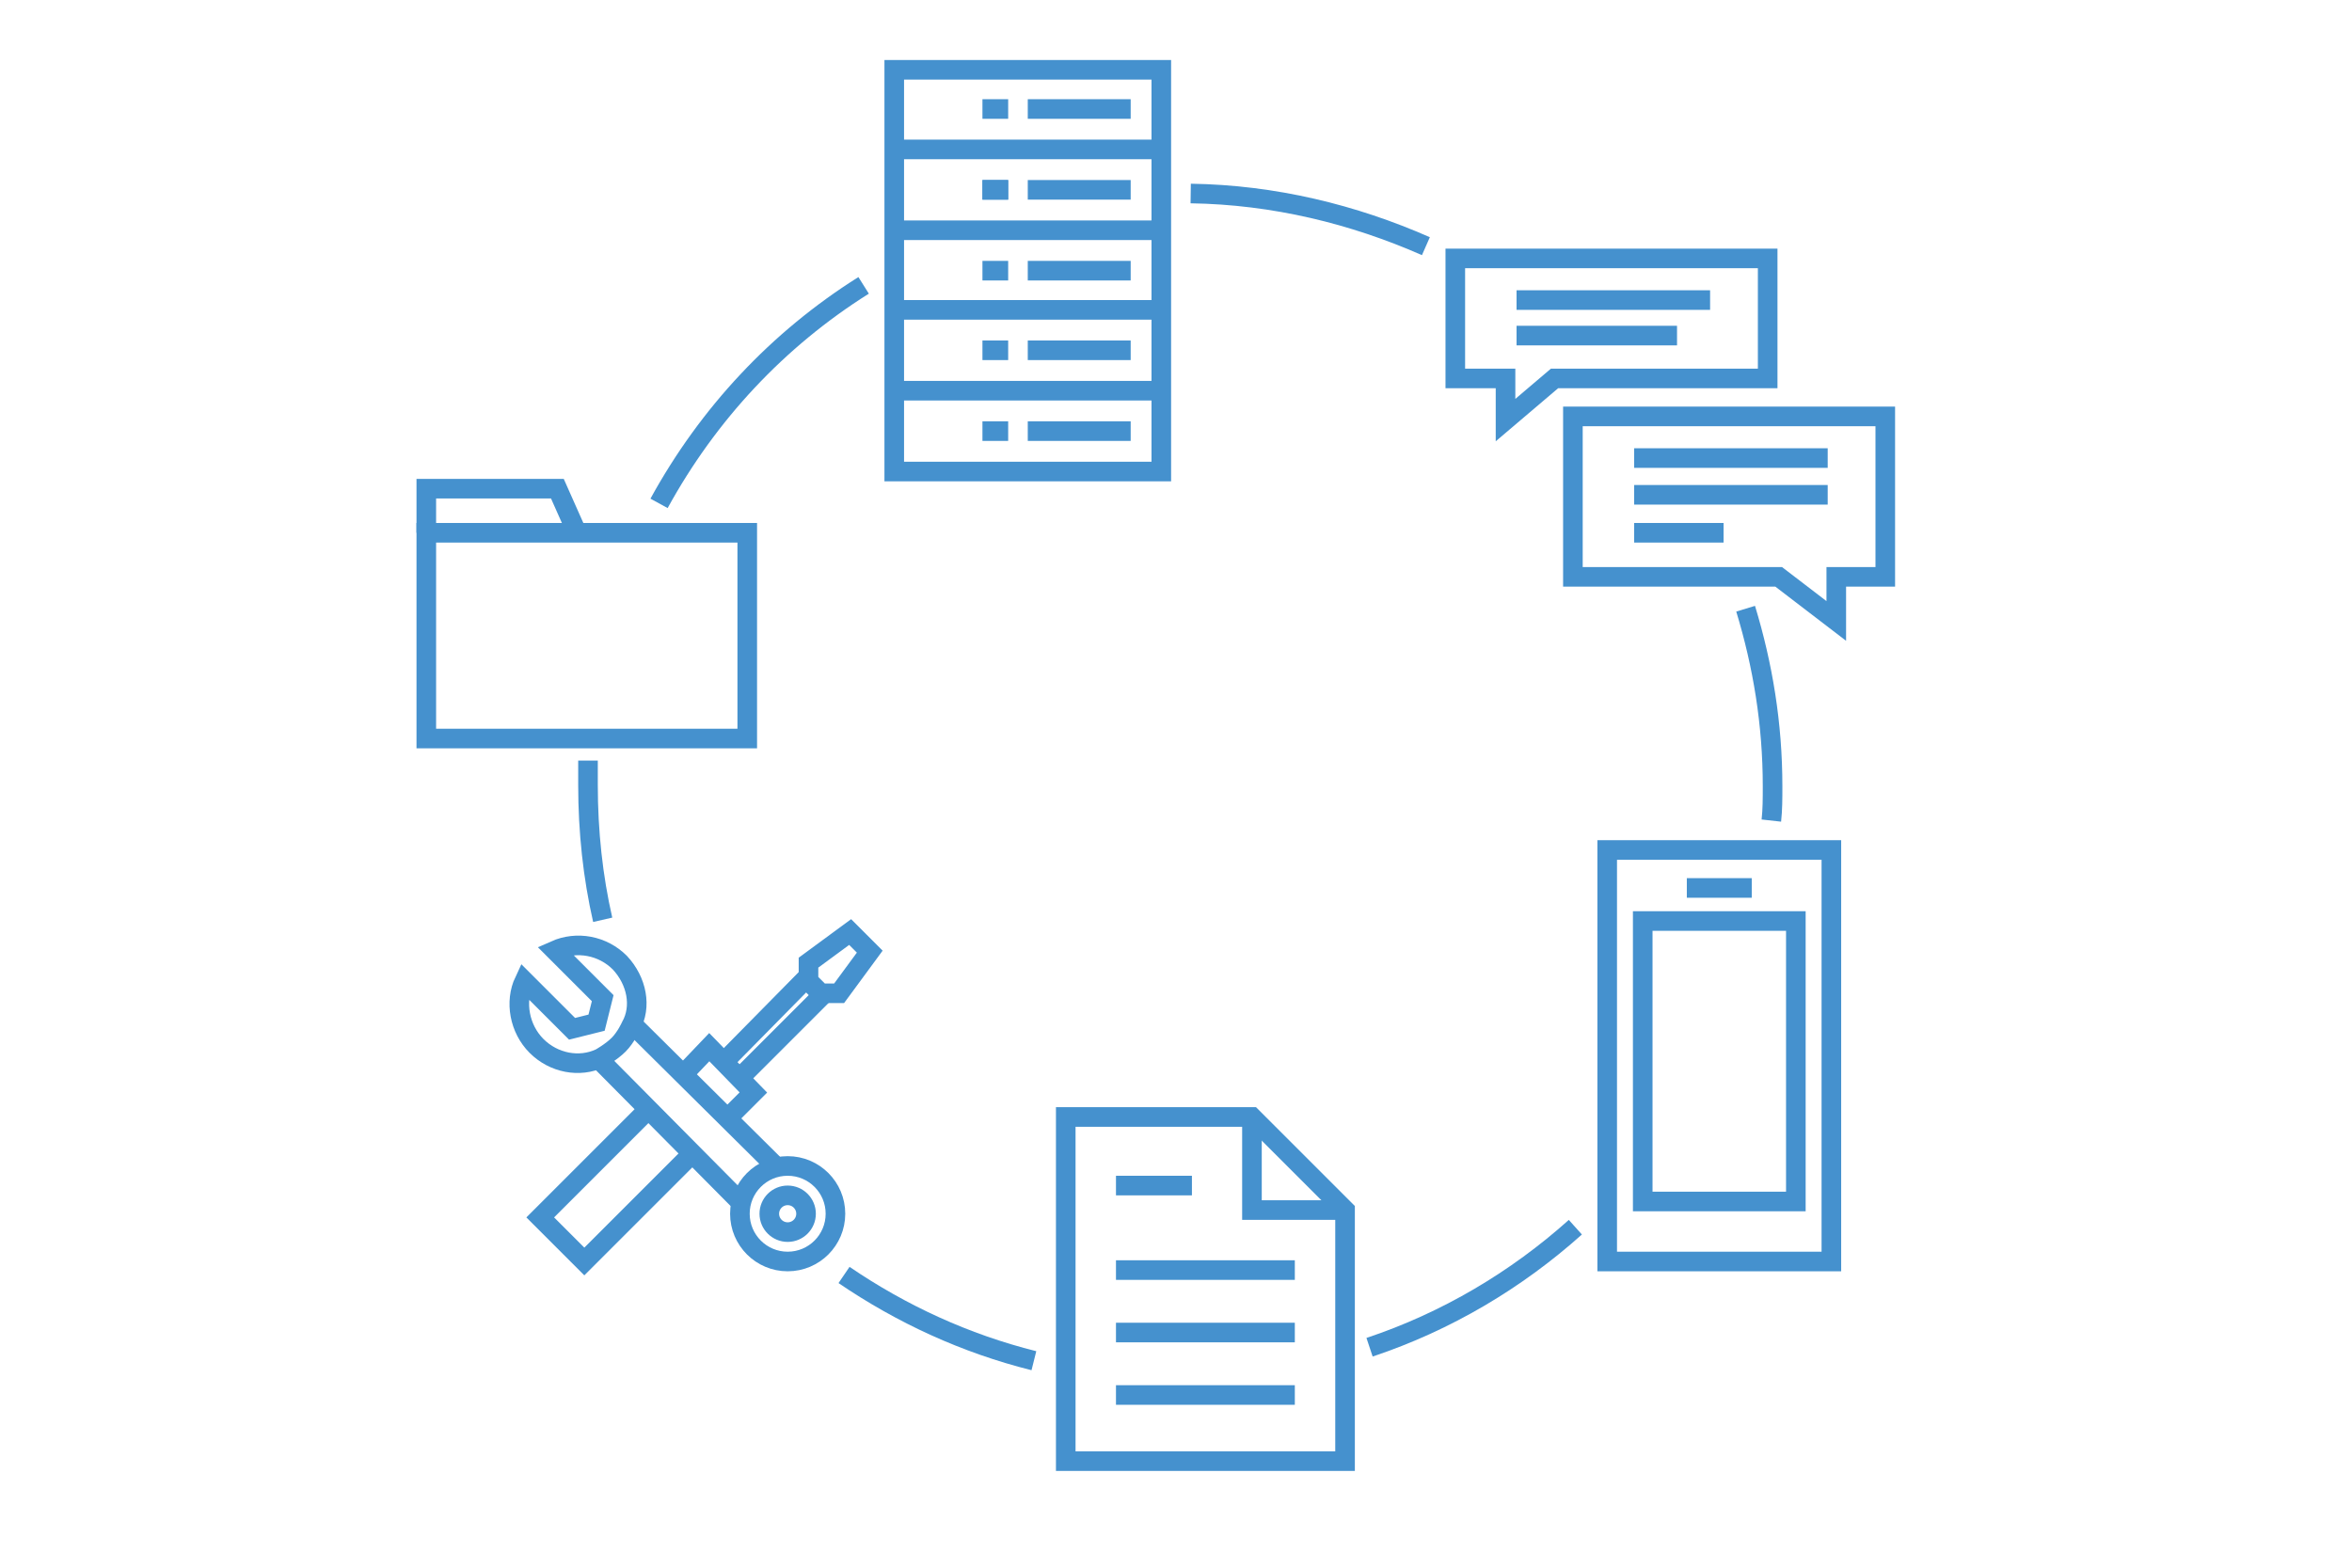 <?xml version="1.0" encoding="utf-8"?>
<!-- Generator: Adobe Illustrator 16.0.4, SVG Export Plug-In . SVG Version: 6.00 Build 0)  -->
<!DOCTYPE svg PUBLIC "-//W3C//DTD SVG 1.1//EN" "http://www.w3.org/Graphics/SVG/1.1/DTD/svg11.dtd">
<svg version="1.1" id="Layer_1" xmlns="http://www.w3.org/2000/svg" xmlns:xlink="http://www.w3.org/1999/xlink" x="0px" y="0px"
	 width="192px" height="128px" viewBox="0 0 192 128" enable-background="new 0 0 192 128" xml:space="preserve">
<g>
	<rect x="131.2" y="69.4" fill="none" stroke="#4591CE" stroke-width="1.6" stroke-miterlimit="10" width="18.3" height="33.6"/>
	<g>
		<path fill="#4591CE" d="M145.8,76v21.3h-10.9V76H145.8 M147.4,74.4h-14.1v24.5h14.1V74.4L147.4,74.4z"/>
	</g>
	<line fill="none" stroke="#4591CE" stroke-width="1.6" stroke-miterlimit="10" x1="137.7" y1="72.5" x2="143" y2="72.5"/>
</g>
<g>
	<rect x="73" y="5.7" fill="none" stroke="#4591CE" stroke-width="1.6" stroke-miterlimit="10" width="21.8" height="32.8"/>
	<line fill="none" stroke="#4591CE" stroke-width="1.6" stroke-miterlimit="10" x1="73" y1="12.2" x2="94.9" y2="12.2"/>
	<line fill="none" stroke="#4591CE" stroke-width="1.6" stroke-miterlimit="10" x1="73" y1="18.8" x2="94.9" y2="18.8"/>
	<line fill="none" stroke="#4591CE" stroke-width="1.6" stroke-miterlimit="10" x1="73" y1="25.3" x2="94.9" y2="25.3"/>
	<line fill="none" stroke="#4591CE" stroke-width="1.6" stroke-miterlimit="10" x1="73" y1="31.9" x2="94.9" y2="31.9"/>
	<line fill="none" stroke="#4591CE" stroke-width="1.6" stroke-miterlimit="10" x1="83.9" y1="8.9" x2="92.3" y2="8.9"/>
	<line fill="none" stroke="#4591CE" stroke-width="1.6" stroke-miterlimit="10" x1="80.2" y1="8.9" x2="82.3" y2="8.9"/>
	<line fill="none" stroke="#4591CE" stroke-width="1.6" stroke-miterlimit="10" x1="80.2" y1="15.5" x2="82.3" y2="15.5"/>
	<line fill="none" stroke="#4591CE" stroke-width="1.6" stroke-miterlimit="10" x1="80.2" y1="15.5" x2="82.3" y2="15.5"/>
	<line fill="none" stroke="#4591CE" stroke-width="1.6" stroke-miterlimit="10" x1="80.2" y1="22.1" x2="82.3" y2="22.1"/>
	<line fill="none" stroke="#4591CE" stroke-width="1.6" stroke-miterlimit="10" x1="80.2" y1="28.6" x2="82.3" y2="28.6"/>
	<line fill="none" stroke="#4591CE" stroke-width="1.6" stroke-miterlimit="10" x1="80.2" y1="35.2" x2="82.3" y2="35.2"/>
	<line fill="none" stroke="#4591CE" stroke-width="1.6" stroke-miterlimit="10" x1="83.9" y1="15.5" x2="92.3" y2="15.5"/>
	<line fill="none" stroke="#4591CE" stroke-width="1.6" stroke-miterlimit="10" x1="83.9" y1="22.1" x2="92.3" y2="22.1"/>
	<line fill="none" stroke="#4591CE" stroke-width="1.6" stroke-miterlimit="10" x1="83.9" y1="28.6" x2="92.3" y2="28.6"/>
	<line fill="none" stroke="#4591CE" stroke-width="1.6" stroke-miterlimit="10" x1="83.9" y1="35.2" x2="92.3" y2="35.2"/>
</g>
<g>
	<rect x="34.8" y="43.5" fill="none" stroke="#4591CE" stroke-width="1.6" stroke-miterlimit="10" width="26.2" height="16.8"/>
	<polyline fill="none" stroke="#4591CE" stroke-width="1.6" stroke-miterlimit="10" points="34.8,43.5 34.8,39.9 45.5,39.9 
		47.1,43.5 	"/>
</g>
<g>
	<line fill="none" stroke="#4591CE" stroke-width="1.6" stroke-miterlimit="10" x1="91.1" y1="103.7" x2="105.7" y2="103.7"/>
	<line fill="none" stroke="#4591CE" stroke-width="1.6" stroke-miterlimit="10" x1="91.1" y1="108.8" x2="105.7" y2="108.8"/>
	<line fill="none" stroke="#4591CE" stroke-width="1.6" stroke-miterlimit="10" x1="91.1" y1="96.8" x2="97.3" y2="96.8"/>
	<line fill="none" stroke="#4591CE" stroke-width="1.6" stroke-miterlimit="10" x1="91.1" y1="113.9" x2="105.7" y2="113.9"/>
	<polyline fill="none" stroke="#4591CE" stroke-width="1.6" stroke-miterlimit="10" points="109.8,98.8 102.2,98.8 102.2,91.2 	"/>
	<polygon fill="none" stroke="#4591CE" stroke-width="1.6" stroke-miterlimit="10" points="109.8,119.3 87,119.3 87,91.2 
		102.2,91.2 109.8,98.8 	"/>
</g>
<g>
	<path fill="none" stroke="#4591CE" stroke-width="1.6" stroke-miterlimit="10" d="M50.6,78.6c-1.4-1.4-3.5-1.8-5.3-1l3.9,3.9
		l-0.5,2l-2,0.5l-3.9-3.9c-0.8,1.7-0.4,3.9,1,5.3c1.4,1.4,3.5,1.8,5.2,1c0,0,0.9-0.5,1.5-1.1s1-1.5,1-1.5
		C52.4,82.2,52,80.1,50.6,78.6z"/>
	<line fill="none" stroke="#4591CE" stroke-width="1.6" stroke-miterlimit="10" x1="51.7" y1="83.7" x2="63.4" y2="95.3"/>
	<line fill="none" stroke="#4591CE" stroke-width="1.6" stroke-miterlimit="10" x1="60.5" y1="98.2" x2="48.9" y2="86.5"/>
</g>
<g>
	<polygon fill="none" stroke="#4591CE" stroke-width="1.6" stroke-miterlimit="10" points="71,77.7 70.2,76.9 69.4,76.1 66,78.6 
		66,80.1 66.5,80.6 67,81.1 68.5,81.1 	"/>
	<line fill="none" stroke="#4591CE" stroke-width="1.6" stroke-miterlimit="10" x1="67.3" y1="81.1" x2="60.5" y2="87.9"/>
	<line fill="none" stroke="#4591CE" stroke-width="1.6" stroke-miterlimit="10" x1="59.2" y1="86.6" x2="65.9" y2="79.8"/>
	<polyline fill="none" stroke="#4591CE" stroke-width="1.6" stroke-miterlimit="10" points="55.8,87.7 57.9,85.5 61.5,89.2 
		59.4,91.3 	"/>
	<polyline fill="none" stroke="#4591CE" stroke-width="1.6" stroke-miterlimit="10" points="56.5,94.2 47.7,103 44.1,99.4 
		52.9,90.6 	"/>
</g>
<circle fill="none" stroke="#4591CE" stroke-width="1.6" stroke-miterlimit="10" cx="64.3" cy="99.1" r="3.9"/>
<circle fill="none" stroke="#4591CE" stroke-width="1.6" stroke-miterlimit="10" cx="64.3" cy="99.1" r="1.5"/>
<polygon fill="none" stroke="#4591CE" stroke-width="1.6" stroke-miterlimit="10" points="149.9,47.1 149.9,50.7 145.2,47.1 
	128.4,47.1 128.4,34 153.9,34 153.9,47.1 "/>
<line fill="none" stroke="#4591CE" stroke-width="1.6" stroke-miterlimit="10" x1="133.4" y1="37.4" x2="149.2" y2="37.4"/>
<line fill="none" stroke="#4591CE" stroke-width="1.6" stroke-miterlimit="10" x1="133.4" y1="40.4" x2="149.2" y2="40.4"/>
<line fill="none" stroke="#4591CE" stroke-width="1.6" stroke-miterlimit="10" x1="133.4" y1="43.5" x2="140.7" y2="43.5"/>
<line fill="none" stroke="#4591CE" stroke-width="1.6" stroke-miterlimit="10" x1="123.8" y1="24.5" x2="139.6" y2="24.5"/>
<line fill="none" stroke="#4591CE" stroke-width="1.6" stroke-miterlimit="10" x1="123.8" y1="27.4" x2="136.9" y2="27.4"/>
<polygon fill="none" stroke="#4591CE" stroke-width="1.6" stroke-miterlimit="10" points="126.9,30.9 122.9,34.3 122.9,30.9 
	118.8,30.9 118.8,21.1 144.3,21.1 144.3,30.9 "/>
<path fill="none" stroke="#4591CE" stroke-width="1.6" stroke-miterlimit="10" d="M53.8,41.1c4-7.3,9.7-13.4,16.7-17.8"/>
<path fill="none" stroke="#4591CE" stroke-width="1.6" stroke-miterlimit="10" d="M49.2,75.1c-0.8-3.5-1.2-7.2-1.2-11
	c0-0.7,0-1.4,0-2"/>
<path fill="none" stroke="#4591CE" stroke-width="1.6" stroke-miterlimit="10" d="M84.4,111.1c-5.6-1.4-10.8-3.8-15.5-7"/>
<path fill="none" stroke="#4591CE" stroke-width="1.6" stroke-miterlimit="10" d="M128.6,100.2c-4.8,4.3-10.5,7.7-16.8,9.8"/>
<path fill="none" stroke="#4591CE" stroke-width="1.6" stroke-miterlimit="10" d="M142.5,49.7c1.4,4.6,2.2,9.4,2.2,14.5
	c0,1,0,1.9-0.1,2.8"/>
<path fill="none" stroke="#4591CE" stroke-width="1.6" stroke-miterlimit="10" d="M97.2,15.8c6.8,0.1,13.3,1.7,19.2,4.3"/>
</svg>
